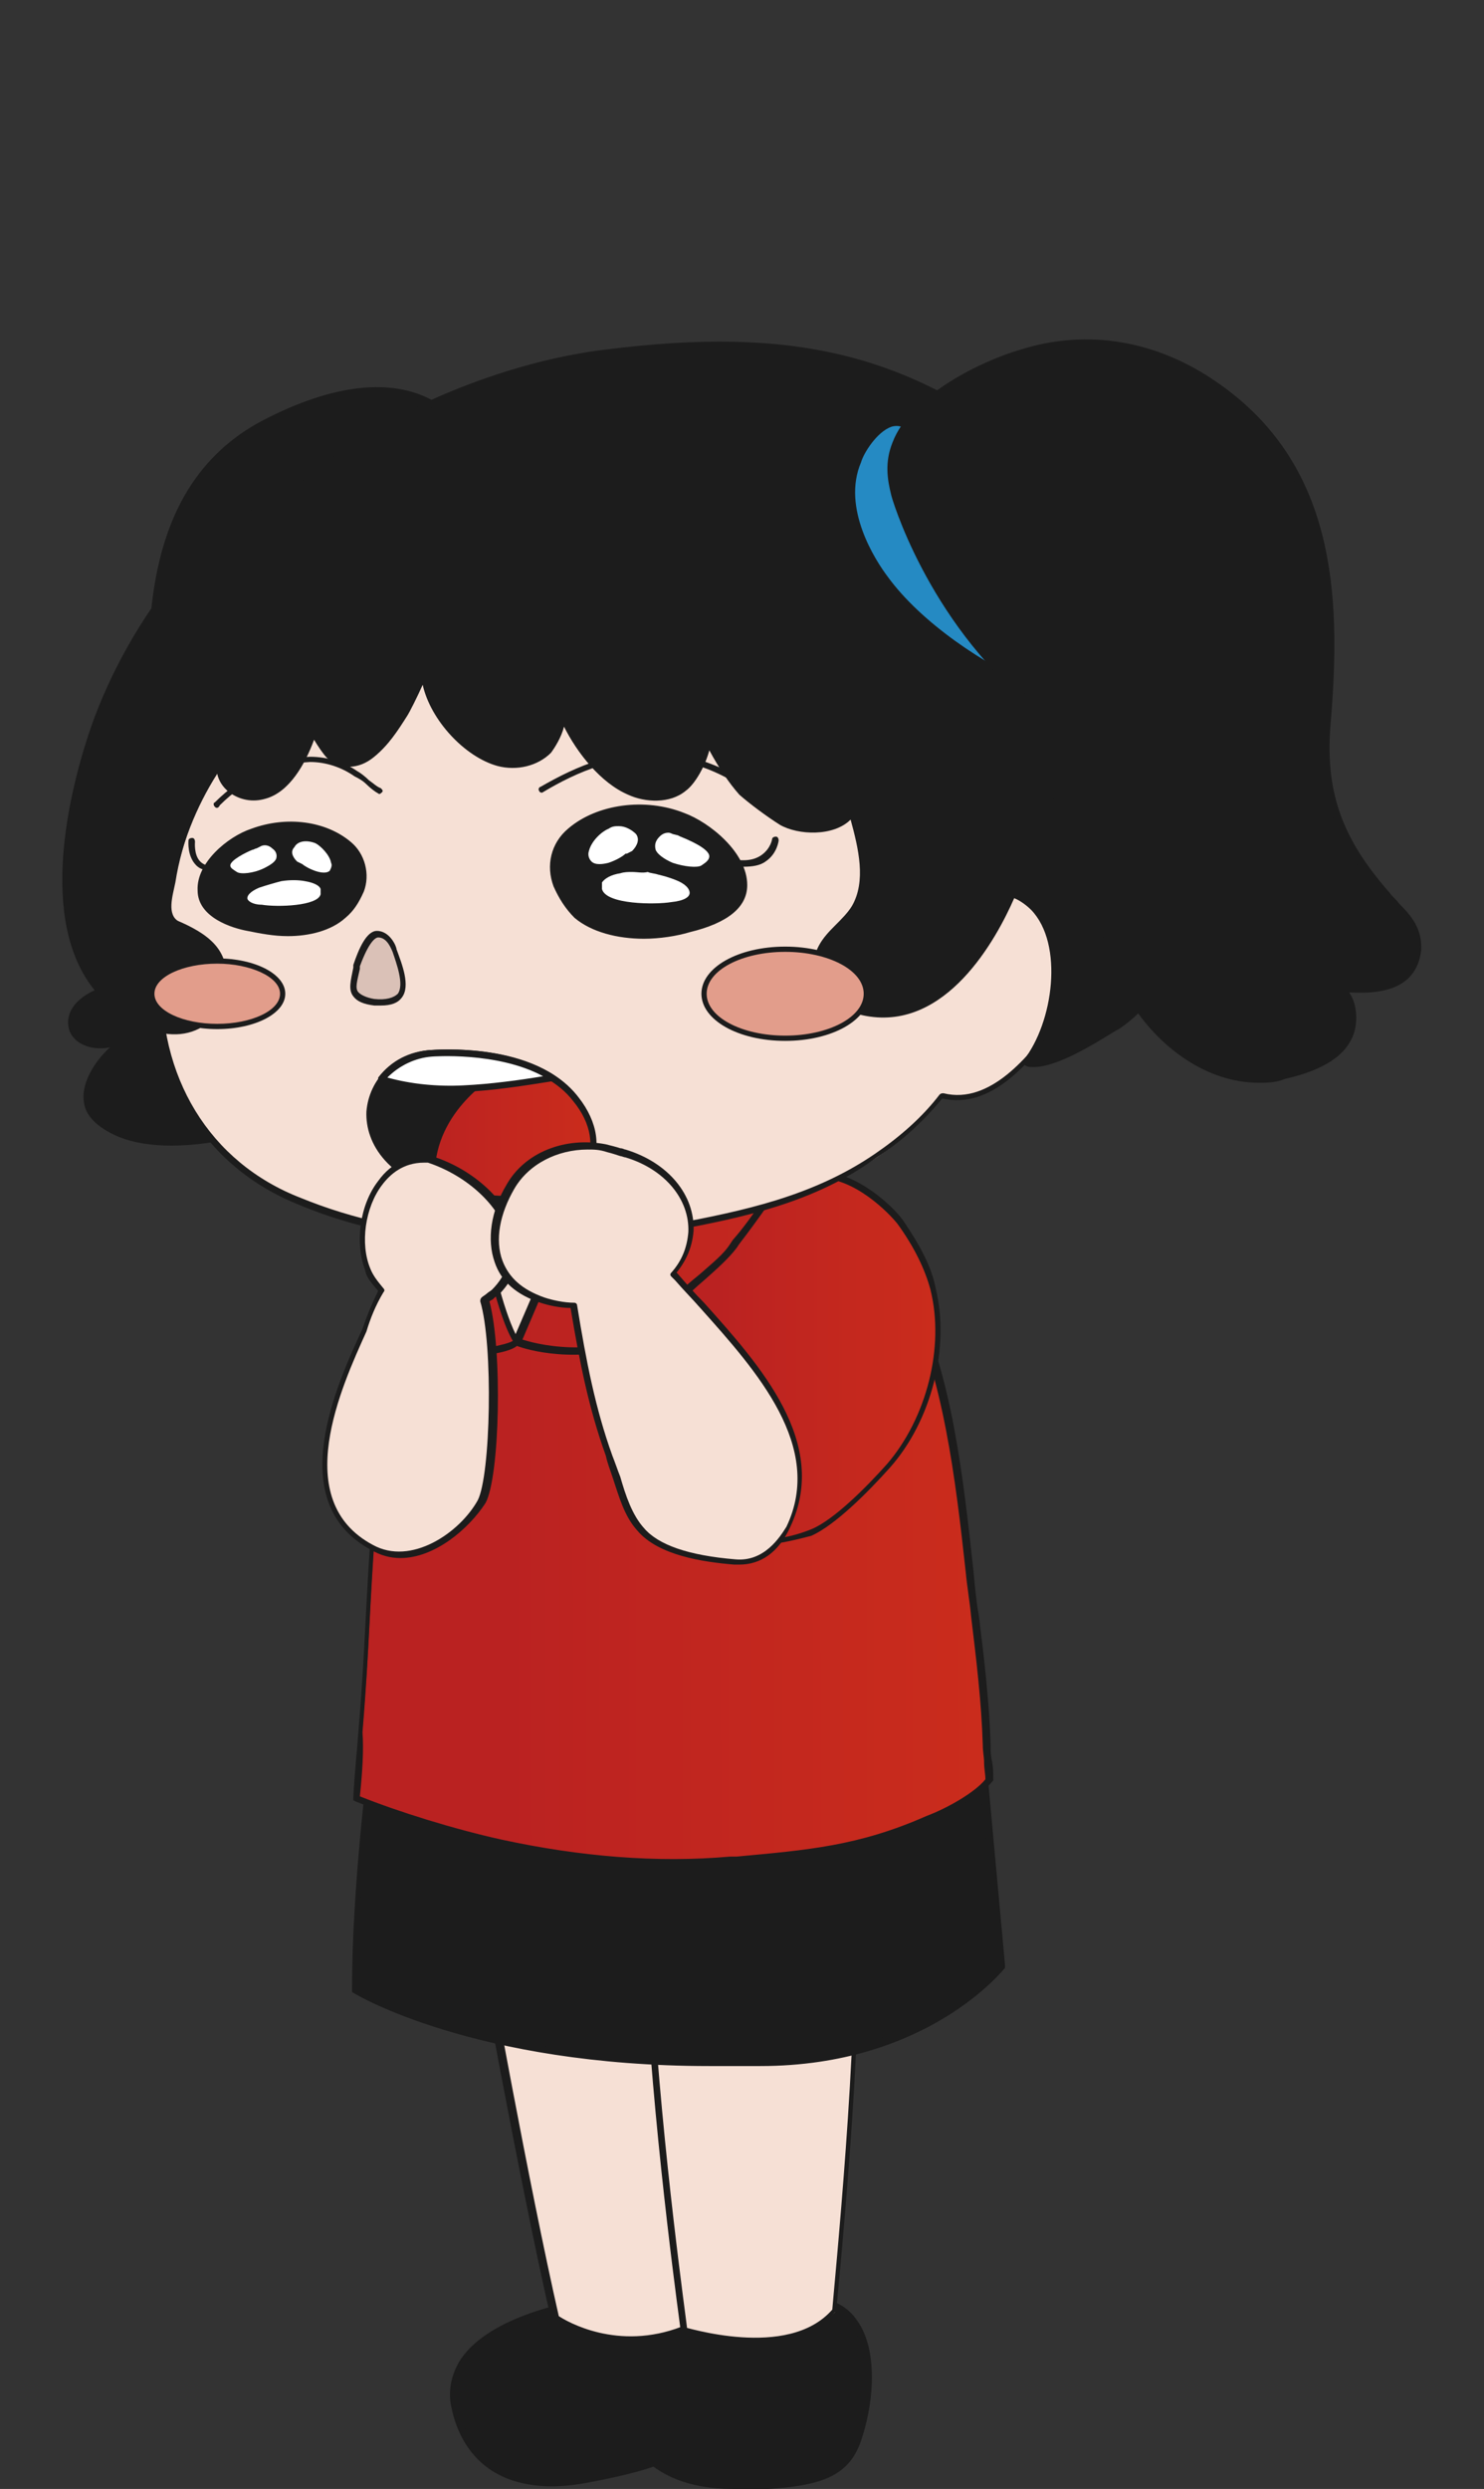 <?xml version="1.0" encoding="utf-8"?>
<!-- Generator: Adobe Illustrator 25.3.1, SVG Export Plug-In . SVG Version: 6.00 Build 0)  -->
<svg version="1.1" id="圖層_1" xmlns="http://www.w3.org/2000/svg" xmlns:xlink="http://www.w3.org/1999/xlink" x="0px" y="0px"
	 viewBox="0 0 113.4 190.1" style="enable-background:new 0 0 113.4 190.1;" xml:space="preserve">
<rect x="0" y="0" width="113.4" height="190.1" fill="#333333" stroke="none"/>
<style type="text/css">
	.st0{fill:#1C1C1C;}
	.st1{fill:#F6E0D5;}
	.st2{fill:url(#SVGID_1_);}
	.st3{fill:#FFFFFF;}
	.st4{fill:#DAC1B7;}
	.st5{fill:#E29D8B;}
	.st6{fill:#1C1C1C;stroke:#242F36;stroke-width:0.49;stroke-linecap:round;stroke-linejoin:round;stroke-miterlimit:10;}
	.st7{fill:url(#SVGID_2_);}
	.st8{fill:url(#SVGID_3_);}
	.st9{fill:url(#SVGID_4_);}
	.st10{fill:#258AC3;}
</style>
<g>
	<g>
		<g>
			<path class="st0" d="M44.3,176c0,0-10.8,1.7-9.5,7.9c0.6,3,2.9,6.8,10.2,5.5c5.5-1,8.2-1.9,9.1-5.2c1.3-4.4,0.6-10.3-4.2-9.5
				C47.8,175.1,44.3,176,44.3,176z"/>
			<path class="st0" d="M42.2,189.9c-5.5,0-7.2-3.6-7.7-6c-0.3-1.3,0-2.6,0.7-3.7c2.3-3.4,8.6-4.4,9-4.5c0.2-0.1,3.6-0.9,5.6-1.3
				c1.5-0.3,2.8,0.1,3.7,1.1c1.7,2,1.7,5.8,0.8,8.7c-0.9,3.3-3.5,4.3-9.3,5.4C44,189.8,43,189.9,42.2,189.9z M50.7,174.8
				c-0.3,0-0.5,0-0.8,0.1c-2.1,0.4-5.5,1.3-5.6,1.3c0,0,0,0,0,0c-0.1,0-6.4,1-8.6,4.3c-0.7,1-0.9,2.1-0.7,3.3
				c0.5,2.6,2.5,6.6,9.9,5.3c5.6-1,8.1-1.9,8.9-5c0.8-2.7,0.9-6.4-0.7-8.2C52.5,175.2,51.7,174.8,50.7,174.8z M44.3,176L44.3,176
				L44.3,176z"/>
		</g>
		<g>
			<path class="st0" d="M56.5,176.2c0,0-10.5,0.1-9.5,6.6c0.5,3.1,2.6,7.4,9.7,7.1c5.4-0.2,8-0.6,9-3.9c1.4-4.3,0.9-10.4-3.8-10.3
				C60,175.9,56.5,176.2,56.5,176.2z"/>
			<path class="st0" d="M56,190.1c-7,0-8.8-4.5-9.2-7.3c-0.2-1.5,0.1-2.8,1-3.8c2.5-2.9,8.4-3,8.7-3c0.2,0,3.6-0.3,5.4-0.5
				c1.5,0,2.7,0.5,3.5,1.6c1.7,2.2,1.4,6.2,0.5,9c-1,3.4-3.6,3.9-9.2,4.1C56.4,190.1,56.2,190.1,56,190.1z M62,175.9
				c0,0-0.1,0-0.1,0c-1.9,0.2-5.3,0.5-5.4,0.5c0,0,0,0,0,0c-0.1,0-6,0.1-8.4,2.9c-0.8,0.9-1.1,2.1-0.9,3.4c0.4,2.7,2.3,7.2,9.4,6.9
				c5.4-0.2,7.8-0.6,8.8-3.7c0.9-2.7,1.1-6.5-0.5-8.5C64.3,176.4,63.2,175.9,62,175.9z M56.5,176.2L56.5,176.2L56.5,176.2z"/>
		</g>
		<g>
			<path class="st1" d="M36.7,147.6c0,0,3.3,18.5,5.8,29.5c0,0,4.2,3,9.6,0.9c0,0,8.2,2.7,11.7-1.4c0,0,2.2-21.4,1.6-30.2
				L36.7,147.6z"/>
			<path class="st0" d="M57.6,179.1c-2.7,0-5.1-0.7-5.6-0.9c-5.4,2.1-9.7-0.9-9.8-1c0,0-0.1-0.1-0.1-0.1
				c-2.5-10.9-5.8-29.3-5.8-29.5c0-0.1,0-0.1,0-0.2c0-0.1,0.1-0.1,0.2-0.1l28.7-1.2c0.1,0,0.2,0.1,0.3,0.2c0.6,8.7-1.6,30-1.6,30.2
				c0,0,0,0.1-0.1,0.1C62.4,178.6,59.9,179.1,57.6,179.1z M52.1,177.7C52.1,177.7,52.1,177.7,52.1,177.7c0.2,0,8.1,2.6,11.5-1.3
				c0.1-1.4,2.1-21.3,1.6-29.8L37,147.8c0.4,2.3,3.4,19,5.7,29.1C43.3,177.3,47.2,179.6,52.1,177.7C52,177.7,52,177.7,52.1,177.7z"
				/>
		</g>
		<path class="st0" d="M52.2,178.1c-0.1,0-0.2-0.1-0.2-0.2c0-0.1-1.9-13.5-2.6-25.6c0-0.1,0.1-0.3,0.2-0.3c0.1,0,0.3,0.1,0.3,0.2
			c0.7,12.1,2.6,25.4,2.6,25.6C52.4,178,52.3,178.1,52.2,178.1C52.2,178.1,52.2,178.1,52.2,178.1z"/>
	</g>
	<g>
		<path class="st0" d="M28.3,134.9c0,0-1.2,9.1-1.2,17.1c0,0,10.3,6.3,30.6,5.5c13,0.1,18.8-7.4,18.8-7.4l-2.1-22.9L28.3,134.9z"/>
		<path class="st0" d="M54.2,157.8c-17.9,0-27.1-5.5-27.2-5.6c-0.1,0-0.1-0.1-0.1-0.2c0-7.9,1.2-17,1.2-17.1c0-0.1,0.1-0.2,0.2-0.2
			l46.1-7.7c0.1,0,0.1,0,0.2,0c0.1,0,0.1,0.1,0.1,0.2l2.1,22.9c0,0.1,0,0.1,0,0.2c-0.1,0.1-5.9,7.5-18.7,7.5c-0.1,0-0.2,0-0.3,0
			C56.5,157.8,55.3,157.8,54.2,157.8z M27.3,151.8c1.2,0.7,11.5,6.1,30.3,5.4c0.1,0,0.2,0,0.3,0c11.9,0,17.7-6.5,18.3-7.2l-2.1-22.5
			l-45.7,7.6C28.3,136.4,27.3,144.6,27.3,151.8z"/>
	</g>
	<g>
		
			<linearGradient id="SVGID_1_" gradientUnits="userSpaceOnUse" x1="75.466" y1="115.709" x2="125.144" y2="115.709" gradientTransform="matrix(0.976 1.300000e-03 -1.300000e-03 -0.93 -46.198 220.327)">
			<stop  offset="0.232" style="stop-color:#BA2221"/>
			<stop  offset="0.403" style="stop-color:#BE2420"/>
			<stop  offset="0.984" style="stop-color:#CA2C1C"/>
		</linearGradient>
		<path class="st2" d="M71,138.9c-5.4,2.4-9.5,2.7-15.1,3.2c-5.8,0.5-11.8,0-17.6-1.3c-3.5-0.8-7.8-2.1-11-3.4
			c0.5-6.8,0.8-10.2,0.9-12.8c0.7-14,1.1-14.6,2.6-24c0.6-3.7,0.9-7.1,2.6-10.4c0.8-1.5,1.7-3.3,3.2-4.2c3.9-2.3,10.6-2.7,15-2.5
			c4.6,0.1,6.6-0.1,9.8,3.3c3.4,3.6,6,7.5,8.1,12c3.5,7.6,4.1,16.4,5.1,24.7c0.4,3.3,0.8,6.6,0.9,9.9c0,0.8,0.2,1.7,0.2,2.6
			C74.8,137.1,72.5,138.3,71,138.9z"/>
		<path class="st0" d="M51.3,142.5c-4.3,0-8.7-0.5-13.1-1.5c-3.7-0.9-8-2.2-11-3.4l-0.2-0.1l0-0.2c0.1-2,0.3-3.7,0.4-5.2
			c0.3-3.6,0.4-5.8,0.5-7.6c0.6-11.8,1-14.1,2-20.2c0.2-1.1,0.4-2.4,0.6-3.9c0.1-0.6,0.2-1.1,0.3-1.7c0.5-3.1,0.9-6,2.4-8.8l0.1-0.2
			c0.8-1.5,1.7-3.2,3.2-4.1c4.7-2.8,12.8-2.6,15.1-2.5l0.9,0c4,0.1,6,0.1,9.1,3.4c3.3,3.5,6,7.5,8.1,12.1c3.1,6.6,3.9,14.2,4.7,21.5
			c0.1,1.1,0.2,2.2,0.4,3.3c0.4,3.2,0.8,6.6,0.9,9.9c0,0.4,0,0.8,0.1,1.2c0.1,0.5,0.1,0.9,0.1,1.4v0.1l-0.1,0.1
			c-0.9,1.1-3.1,2.3-4.8,3c-5.3,2.3-9.4,2.7-14.6,3.2l-0.5,0C54.4,142.4,52.9,142.5,51.3,142.5z M27.5,137.2c3,1.2,7.2,2.5,10.8,3.3
			c6,1.3,11.9,1.8,17.5,1.3l0.5,0c5.4-0.5,9.3-0.8,14.5-3.1l0,0c1.6-0.6,3.7-1.8,4.5-2.8c0-0.4-0.1-0.8-0.1-1.3
			c0-0.4-0.1-0.8-0.1-1.3c-0.1-3.3-0.5-6.6-0.9-9.9c-0.1-1.1-0.3-2.2-0.4-3.3c-0.8-7.3-1.7-14.8-4.7-21.3c-2.1-4.5-4.8-8.4-8.1-11.9
			c-2.9-3.1-4.7-3.1-8.7-3.2l-0.9,0c-4.8-0.2-11.2,0.3-14.9,2.5c-1.4,0.8-2.2,2.4-3,3.9l-0.1,0.2c-1.4,2.8-1.9,5.6-2.3,8.7
			c-0.1,0.6-0.2,1.1-0.3,1.7c-0.2,1.5-0.4,2.7-0.6,3.9c-1,6.1-1.4,8.3-2,20.1c-0.1,1.8-0.2,4-0.5,7.6
			C27.8,133.6,27.7,135.3,27.5,137.2z"/>
	</g>
	<path class="st0" d="M35.2,103.7c-0.1,0-0.2-0.1-0.2-0.2c0-0.1,0.1-0.3,0.2-0.3c2.1-0.2,4-0.6,4.1-0.9c0.1-0.1,0.2-0.2,0.3-0.1
		c0,0,4,1.6,9,0c0.1,0,0.3,0,0.3,0.2c0,0.1,0,0.3-0.2,0.3c-4.7,1.5-8.4,0.4-9.2,0.1C38.8,103.4,36.3,103.6,35.2,103.7
		C35.2,103.7,35.2,103.7,35.2,103.7z"/>
	<g>
		<path class="st1" d="M37.1,94.7c0,0,1.1,5.8,2.4,7.8l4.4-10.3L37.1,94.7z"/>
		<path class="st0" d="M39.5,102.7c-0.1,0-0.2,0-0.2-0.1c-1.3-2-2.4-7.6-2.4-7.9c0-0.1,0-0.2,0.2-0.3l6.8-2.5c0.1,0,0.2,0,0.3,0.1
			c0.1,0.1,0.1,0.2,0,0.3l-4.4,10.3C39.7,102.7,39.6,102.7,39.5,102.7C39.5,102.7,39.5,102.7,39.5,102.7z M37.3,94.8
			c0.2,1,1.1,5.1,2.1,7.1l4-9.3L37.3,94.8z"/>
	</g>
	<g>
		
			<linearGradient id="SVGID_2_" gradientUnits="userSpaceOnUse" x1="49.618" y1="114.83" x2="71.618" y2="114.83" gradientTransform="matrix(1 0 0 -1 0 218.469)">
			<stop  offset="0.232" style="stop-color:#BA2221"/>
			<stop  offset="0.403" style="stop-color:#BE2420"/>
			<stop  offset="0.984" style="stop-color:#CA2C1C"/>
		</linearGradient>
		<path class="st7" d="M62.7,89.6c2.7,0,5.4,2.6,6.1,3.6c1.2,1.7,2.1,3.4,2.5,5.1c1,4.1-0.1,9.7-3.4,13.5c-1.3,1.5-4,4.3-5.9,5.1
			c-4.4,1.8-7.7,0.2-9-0.4c-5-2.7-3.2-9.3-2.6-14.8c0.3-2.7,4.1-4.5,5.7-6.7c0.8-1,1.7-2.1,2.4-3.2c0.2-0.4,0.8-0.8,0.4-0.8"/>
		<path class="st0" d="M57.9,118c-2.3,0-4-0.8-5-1.2l-0.1,0c-4.4-2.4-3.7-7.6-3-12.6c0.1-0.8,0.2-1.6,0.3-2.4
			c0.2-1.8,1.8-3.2,3.4-4.5c0.9-0.8,1.8-1.5,2.3-2.3l0.2-0.3c0.8-0.9,1.5-1.9,2.2-2.9c0.1-0.2,0.2-0.3,0.3-0.5
			c0.1-0.1,0.1-0.2,0.2-0.2c0,0,0,0.1,0,0.1c0,0.1,0.1,0.1,0.1,0.1l0-0.5c0.2,0,0.3,0.1,0.4,0.2c0.1,0.2-0.1,0.4-0.2,0.6
			c-0.1,0.1-0.2,0.3-0.3,0.4c-0.7,1-1.5,2.1-2.2,3l-0.2,0.3c-0.6,0.8-1.5,1.6-2.4,2.4c-1.5,1.3-3,2.6-3.2,4.2
			c-0.1,0.8-0.2,1.6-0.3,2.4c-0.7,4.9-1.4,9.9,2.8,12.1l0.1,0c1.3,0.6,4.5,2.1,8.7,0.4c1.7-0.7,4.2-3.2,5.8-5
			c3-3.5,4.4-8.9,3.3-13.3c-0.4-1.5-1.2-3.2-2.5-5c-0.7-0.9-3.3-3.5-5.9-3.5v-0.5c2.8,0,5.6,2.7,6.3,3.7c1.3,1.9,2.2,3.6,2.5,5.2
			c1.1,4.5-0.3,10.1-3.5,13.7c-1.7,1.9-4.2,4.4-6,5.2C60.5,117.7,59.1,118,57.9,118z"/>
	</g>
	<g>
		<g>
			<path class="st0" d="M11.2,67.5c0,0,0,6.6-3.8,8.3c-3.8,1.7-1.7,5,1.9,3.7c0,0-5.9,4.7-0.2,7.1c5.8,2.4,17.8-1.9,18.8-6.2
				c1-4.3-0.1-10.1-0.1-10.1l-17.4-9.6L11.2,67.5z"/>
			<path class="st0" d="M13.1,87.5c-1.5,0-2.9-0.2-4.1-0.7c-1.6-0.7-2.5-1.6-2.6-2.7c-0.2-1.6,1.1-3.3,2-4.1
				c-1.6,0.3-2.8-0.4-3.1-1.3c-0.3-0.9,0-2.2,2-3.1c3.5-1.6,3.7-7.7,3.7-8.1l-0.8-6.8c0-0.1,0-0.2,0.1-0.2c0.1-0.1,0.2-0.1,0.3,0
				l17.4,9.6c0.1,0,0.1,0.1,0.1,0.2c0,0.2,1.1,5.9,0.1,10.2c-0.4,1.5-2,3.1-4.7,4.5C20.6,86.4,16.6,87.5,13.1,87.5z M9.3,79.2
				c0.1,0,0.2,0,0.2,0.1c0.1,0.1,0,0.2-0.1,0.3c0,0-2.9,2.3-2.6,4.4C7,85,7.8,85.8,9.2,86.3c3.8,1.5,10,0.2,14.1-1.9
				c2.5-1.3,4.1-2.8,4.4-4.2c0.9-3.9,0.1-9.1-0.1-9.9l-16.9-9.3l0.7,6.3c0,0,0,0,0,0c0,0.3,0,6.8-3.9,8.5c-1.4,0.6-2.1,1.6-1.8,2.5
				C6,79.3,7.4,79.9,9.3,79.2C9.2,79.2,9.2,79.2,9.3,79.2z"/>
		</g>
		<g>
			<path class="st0" d="M34.6,32.3c0,0-3.6-5.7-14.5,0s-7.8,19.9-9,23.6s20.6-14.4,20.6-14.4L34.6,32.3z"/>
			<path class="st0" d="M11.2,56.6c-0.1,0-0.2,0-0.2-0.1c-0.1-0.1-0.3-0.3-0.1-0.7c0.3-0.9,0.3-2.3,0.4-4.2
				c0.1-5.7,0.4-15.1,8.8-19.5c11-5.7,14.8,0,14.8,0.1c0,0.1,0,0.1,0,0.2l-2.9,9.2c0,0,0,0.1-0.1,0.1C27.5,45.3,13.6,56.6,11.2,56.6
				z M28.6,30c-2.1,0-4.9,0.6-8.5,2.5c-8.1,4.2-8.3,13.2-8.5,19.1c0,1.9-0.1,3.4-0.4,4.4c0,0.1,0,0.2,0,0.2
				c1,0.4,11.1-7.3,20.2-14.8l2.8-9C34,31.9,32.3,30,28.6,30z"/>
		</g>
		<g>
			<g>
				<path class="st1" d="M12.1,74.1c-0.3,7.8,3.3,14.7,10.8,17.7c8.8,3.6,19.2,3.7,28.5,2c5.6-1.1,10.9-2.2,15.6-5.4
					c1.8-1.2,3.5-2.7,5-4.6c3.6,0.9,6.5-2.6,8.5-5.2c7.2-9.5,1.2-21.4-7-28c-3.5-2.8-7.4-4.7-11.6-6.3c-4.9-1.9-10.1-4.4-15.4-5
					c-9.8-1-20.9-1-28.2,6.6c-4.5,4.6-6.9,10.4-8.1,16.6C9.5,66.2,9.5,70.7,12.1,74.1z"/>
				<path class="st0" d="M40,95.1c-6.3,0-12.2-1-17.2-3.1c-7.2-2.9-11.2-9.5-11-17.8c-2.7-3.6-2.5-8.4-1.9-11.7
					c1.4-7,4-12.5,8.2-16.7C25.5,38,36.6,38,46.5,39c4.3,0.5,8.5,2.2,12.5,3.8c1,0.4,2,0.8,2.9,1.2c4.9,1.9,8.5,3.8,11.7,6.3
					c8.8,7.1,14,19.1,7,28.3c-1.7,2.2-4.7,6.2-8.6,5.3c-1.4,1.7-3.1,3.3-5,4.5C62.2,91.9,56.7,93,51.4,94
					C47.5,94.7,43.7,95.1,40,95.1z M38.4,39.1c-7.4,0-14.7,1.5-20,7c-4.1,4.2-6.7,9.5-8,16.5c-0.6,3.3-0.8,7.9,1.9,11.4
					c0,0,0.1,0.1,0.1,0.2C12,82.2,16,88.8,23,91.5c7.8,3.2,17.9,3.9,28.4,2c5.3-1,10.7-2.1,15.5-5.4c1.9-1.3,3.6-2.8,4.9-4.5
					c0.1-0.1,0.2-0.1,0.3-0.1c3.6,0.9,6.6-3,8.2-5.1c6.8-9,1.7-20.7-7-27.7c-3.1-2.5-6.6-4.4-11.5-6.3c-1-0.4-2-0.8-2.9-1.2
					c-4-1.6-8.2-3.3-12.4-3.8C43.8,39.3,41.1,39.1,38.4,39.1z"/>
			</g>
			<g>
				<path class="st0" d="M42.6,67.6c-0.6-1.5-0.2-3.1,1-4.1c2.3-2,5.9-2.3,8.7-1.2c1.9,0.7,4.6,2.9,4.6,5.3c0,2.1-2.6,3-4.2,3.4
					c-2.5,0.7-6.5,0.8-8.6-1.1C43.4,69.2,42.9,68.4,42.6,67.6z"/>
				<path class="st0" d="M49.2,71.7c-2,0-4-0.5-5.3-1.6c-0.7-0.7-1.2-1.5-1.6-2.4c-0.6-1.6-0.2-3.3,1.1-4.4c2.2-1.9,5.9-2.4,8.9-1.2
					c1.9,0.7,4.8,3,4.8,5.5c0,1.7-1.5,2.9-4.4,3.6C51.7,71.5,50.4,71.7,49.2,71.7z M48.9,61.9c-1.9,0-3.8,0.6-5.2,1.8
					c-1.1,0.9-1.5,2.4-0.9,3.8c0,0,0,0,0,0c0.3,0.8,0.8,1.6,1.4,2.2c2.1,1.9,6.1,1.7,8.4,1c2.7-0.7,4-1.7,4-3.2
					c0-2.2-2.6-4.4-4.4-5.1C51.1,62.1,50,61.9,48.9,61.9z"/>
			</g>
			<g>
				<path class="st3" d="M47.9,65.4c-0.5,0.5-2.2,1.3-2.9,0.6c-0.9-1,0.6-2.6,1.4-2.9c1.8-0.7,3.3,0.8,1.9,2.1L47.9,65.4z"/>
				<path class="st0" d="M45.7,66.5c-0.4,0-0.7-0.1-1-0.3c-0.3-0.4-0.4-0.8-0.3-1.3c0.2-0.9,1.2-1.8,1.8-2c1.2-0.5,2.2-0.1,2.6,0.6
					c0.3,0.5,0.3,1.2-0.4,1.9c0,0,0,0-0.1,0L48,65.6c-0.3,0.3-0.9,0.6-1.4,0.8C46.3,66.4,46,66.5,45.7,66.5z M47.3,63.1
					c-0.3,0-0.5,0-0.8,0.2C46,63.5,45.2,64.2,45,65c-0.1,0.3,0,0.6,0.2,0.8c0.3,0.3,0.9,0.2,1.3,0.1c0.6-0.2,1.1-0.5,1.3-0.7
					c0,0,0,0,0.1,0l0.4-0.2c0.4-0.4,0.6-0.9,0.3-1.3C48.3,63.4,47.8,63.1,47.3,63.1z"/>
			</g>
			<g>
				<path class="st3" d="M51.8,67.1c1.8,0.7,1.7,1.9-0.4,2.1c-0.9,0.1-5.2,0.3-5.6-1.2c-0.2-0.8,0.7-1.3,1.6-1.5
					c0.8-0.2,1.5-0.1,2.3,0C50.3,66.7,51,66.8,51.8,67.1z"/>
				<path class="st0" d="M49.8,69.5c-1.6,0-3.9-0.2-4.2-1.5c-0.1-0.3,0-0.6,0.1-0.9c0.4-0.6,1.3-0.9,1.7-0.9c0.8-0.2,1.5-0.1,2.3,0
					l0.1,0c0.3,0.1,0.6,0.2,0.8,0.2c0.4,0.1,0.8,0.2,1.3,0.4c0,0,0,0,0,0c1,0.4,1.5,0.9,1.4,1.5c-0.1,0.6-0.8,1-1.9,1.1
					C51.4,69.4,50.7,69.5,49.8,69.5z M48.3,66.6c-0.3,0-0.6,0-0.9,0.1c-0.7,0.1-1.2,0.4-1.4,0.7C46,67.6,46,67.7,46,67.9
					c0.3,1.2,4.1,1.2,5.3,1c1-0.1,1.4-0.4,1.4-0.7c0-0.3-0.3-0.7-1.1-1c-0.5-0.2-0.9-0.3-1.3-0.4c-0.3-0.1-0.6-0.1-0.8-0.2l0,0
					C49.1,66.7,48.7,66.6,48.3,66.6z"/>
			</g>
			<g>
				<path class="st3" d="M52,63.6c0.7,0.3,4,1.5,1.8,2.7C53,66.8,50.2,66,49.9,65c-0.3-0.9,0.7-1.9,1.7-1.5L52,63.6z"/>
				<path class="st0" d="M53,66.7c-0.6,0-1.3-0.2-1.8-0.4c-0.5-0.2-1.4-0.6-1.6-1.3c-0.2-0.5,0-1.1,0.4-1.5c0.4-0.4,1.1-0.5,1.6-0.3
					l0.4,0.1c0,0,0,0,0,0l0.2,0.1c1.2,0.5,2.5,1.1,2.5,1.9c0,0.4-0.3,0.8-0.9,1.1C53.7,66.6,53.4,66.7,53,66.7z M51.1,63.6
					c-0.3,0-0.5,0.1-0.7,0.3c-0.3,0.3-0.4,0.6-0.3,1c0.1,0.3,0.6,0.7,1.3,1c0.9,0.3,1.9,0.4,2.2,0.2c0.3-0.2,0.6-0.4,0.6-0.7
					c0-0.6-1.7-1.3-2.2-1.5l-0.2-0.1l-0.4-0.1C51.4,63.7,51.2,63.6,51.1,63.6z"/>
			</g>
			<path class="st0" d="M56.8,66.2c-0.5,0-1-0.1-1.6-0.2c-0.1,0-0.2-0.2-0.2-0.3s0.2-0.2,0.3-0.2c1.3,0.3,2.2,0.3,2.9-0.2
				c0.7-0.5,0.8-1.2,0.8-1.2c0-0.1,0.1-0.2,0.3-0.2c0.1,0,0.2,0.1,0.2,0.3c0,0-0.1,1-1,1.6C58.1,66.1,57.5,66.2,56.8,66.2z"/>
			<g>
				<path class="st0" d="M27.6,68c0.5-1.2,0.1-2.7-0.9-3.5c-2-1.7-5-1.9-7.4-1c-1.6,0.6-4,2.5-3.9,4.5c0,1.8,2.2,2.6,3.6,2.9
					c2.2,0.6,5.5,0.7,7.3-1C26.9,69.4,27.3,68.7,27.6,68z"/>
				<path class="st0" d="M22,71.5c-1.1,0-2.1-0.2-3.1-0.4c-1.1-0.2-3.8-1-3.8-3.1c-0.1-2.1,2.3-4.1,4.1-4.7c2.7-1,5.7-0.6,7.6,1
					c1.1,0.9,1.5,2.5,1,3.8c0,0,0,0,0,0c-0.4,0.9-0.8,1.5-1.4,2C25.3,71.1,23.6,71.5,22,71.5z M22.2,63.2c-0.9,0-1.9,0.2-2.8,0.5
					c-1.6,0.6-3.8,2.5-3.7,4.3c0,1.8,2.4,2.5,3.4,2.7c2.4,0.6,5.5,0.6,7.1-0.9c0.5-0.4,0.9-1,1.2-1.8c0.5-1.1,0.1-2.5-0.8-3.2
					C25.4,63.7,23.8,63.2,22.2,63.2z M27.6,68L27.6,68L27.6,68z"/>
			</g>
			<g>
				<path class="st3" d="M23,66.2c0.5,0.4,1.9,1.1,2.4,0.5c0.7-0.8-0.5-2.2-1.2-2.5c-1.6-0.6-2.8,0.6-1.6,1.8L23,66.2z"/>
				<path class="st0" d="M24.8,67.2c-0.7,0-1.6-0.5-1.9-0.8l-0.4-0.2c0,0,0,0-0.1,0c-0.6-0.6-0.7-1.2-0.4-1.8
					c0.4-0.6,1.3-0.8,2.2-0.5c0.6,0.3,1.4,1.1,1.5,1.8c0.1,0.4,0,0.8-0.2,1.1C25.4,67.1,25.1,67.2,24.8,67.2z M22.7,65.8l0.4,0.2
					c0,0,0,0,0,0c0.5,0.4,1.7,0.9,2.1,0.5c0.1-0.2,0.2-0.4,0.1-0.6c-0.1-0.6-0.8-1.3-1.2-1.5c-0.8-0.3-1.4-0.1-1.6,0.3
					C22.2,65,22.3,65.4,22.7,65.8z"/>
			</g>
			<g>
				<path class="st3" d="M19.7,67.6c-1.5,0.6-1.4,1.7,0.3,1.8c0.8,0.1,4.5,0.2,4.8-1c0.2-0.7-0.6-1.1-1.4-1.3
					c-0.6-0.1-1.3-0.1-1.9,0C21,67.2,20.3,67.4,19.7,67.6z"/>
				<path class="st0" d="M21.3,69.7c-0.7,0-1.3-0.1-1.3-0.1c-0.9-0.1-1.5-0.4-1.6-0.9c-0.1-0.5,0.4-1,1.2-1.4c0,0,0,0,0,0
					c0.7-0.2,1.4-0.4,1.8-0.5c0.6-0.1,1.4-0.1,2,0c0.8,0.2,1.3,0.5,1.5,0.9c0.1,0.2,0.2,0.5,0.1,0.7C24.7,69.5,22.7,69.7,21.3,69.7z
					 M19.8,67.8c-0.7,0.3-0.9,0.6-0.9,0.8c0,0.2,0.4,0.5,1.1,0.5c1.2,0.2,4.3,0.1,4.5-0.8c0-0.1,0-0.3,0-0.4
					c-0.1-0.3-0.6-0.5-1.2-0.6c-0.5-0.1-1.2-0.1-1.8,0C21.1,67.4,20.4,67.6,19.8,67.8z"/>
			</g>
			<g>
				<path class="st3" d="M19.5,64.6c-0.6,0.3-3.4,1.3-1.5,2.3c0.7,0.4,3.1-0.3,3.3-1.1c0.2-0.8-0.6-1.6-1.4-1.3L19.5,64.6z"/>
				<path class="st0" d="M18.6,67.2c-0.3,0-0.5,0-0.7-0.1c-0.5-0.3-0.8-0.6-0.8-1c0-0.7,1-1.2,2-1.6c0.1-0.1,0.2-0.1,0.3-0.1
					c0,0,0,0,0,0l0.4-0.1c0.4-0.2,0.9-0.1,1.3,0.3c0.4,0.3,0.5,0.9,0.4,1.3c-0.1,0.5-0.7,0.8-1.2,1C19.8,67.1,19.1,67.2,18.6,67.2z
					 M19.6,64.8c-0.1,0-0.2,0.1-0.3,0.1c-0.5,0.2-1.7,0.8-1.7,1.2c0,0.2,0.2,0.3,0.5,0.5c0.3,0.2,1.3,0.1,2.1-0.3
					c0.6-0.3,0.8-0.5,0.9-0.7c0.1-0.3,0-0.6-0.3-0.8c-0.2-0.2-0.5-0.3-0.8-0.2L19.6,64.8z"/>
			</g>
			<path class="st0" d="M16.2,66.5c-0.5,0-0.9-0.1-1.2-0.4c-0.7-0.7-0.6-1.8-0.6-1.9c0-0.1,0.1-0.2,0.3-0.2c0.1,0,0.2,0.1,0.2,0.3
				c0,0-0.1,1,0.4,1.5c0.3,0.3,0.7,0.4,1.3,0.3c0.1,0,0.3,0.1,0.3,0.2s-0.1,0.3-0.2,0.3C16.5,66.4,16.3,66.5,16.2,66.5z"/>
			<g>
				<path class="st4" d="M28.9,71.4c-0.8,0-1.4,1.8-1.6,2.4c-0.4,1.7-0.7,2.6,1.3,2.8c3.2,0.3,2.3-2.2,1.6-4
					C30.1,72.3,29.7,71.4,28.9,71.4z"/>
				<path class="st0" d="M29.1,76.8c-0.2,0-0.3,0-0.5,0c-0.8-0.1-1.3-0.3-1.6-0.7c-0.4-0.5-0.2-1.2,0-2.2l0-0.2
					c0.4-1.2,1-2.6,1.8-2.6c1,0,1.5,1.2,1.5,1.4c0.4,1.1,1.1,2.8,0.4,3.7C30.4,76.6,29.9,76.8,29.1,76.8z M28.9,71.6
					c-0.2,0-0.7,0.3-1.4,2.2l0,0.2c-0.2,0.9-0.4,1.5-0.1,1.8c0.2,0.2,0.6,0.4,1.2,0.5c0.9,0.1,1.5-0.1,1.8-0.4
					c0.5-0.7-0.1-2.3-0.4-3.2C29.9,72.5,29.6,71.6,28.9,71.6z"/>
			</g>
			<path class="st0" d="M60,63.1c-0.1,0-0.1,0-0.2-0.1c-2.1-2.7-5.2-4.5-8.5-5c-3.8-0.6-7.3,1-9.8,2.5c-0.1,0.1-0.3,0-0.3-0.1
				c-0.1-0.1,0-0.3,0.1-0.3c2.6-1.5,6.2-3.2,10.2-2.5c3.4,0.5,6.7,2.4,8.9,5.2c0.1,0.1,0.1,0.3,0,0.3C60.1,63.1,60,63.1,60,63.1z"/>
			<path class="st0" d="M16.6,61.7c-0.1,0-0.1,0-0.2-0.1c-0.1-0.1-0.1-0.3,0-0.3c2.1-2.1,4.8-3.4,7.3-3.5c0,0,0,0,0,0
				c1.3,0,2.6,0.4,3.6,1.1c0.2,0.1,0.6,0.4,0.9,0.7c0.3,0.2,0.6,0.5,0.9,0.6c0.1,0.1,0.2,0.2,0.1,0.3s-0.2,0.2-0.3,0.1
				c-0.2-0.1-0.6-0.4-0.9-0.7c-0.3-0.3-0.7-0.5-0.9-0.6c-1-0.7-2.2-1.1-3.4-1.1c-2.3,0.1-4.9,1.3-6.9,3.3
				C16.7,61.7,16.6,61.7,16.6,61.7z"/>
			<g>
				<g>
					
						<linearGradient id="SVGID_3_" gradientUnits="userSpaceOnUse" x1="28.267" y1="132.437" x2="45.377" y2="132.437" gradientTransform="matrix(1 0 0 -1 0 218.469)">
						<stop  offset="0.232" style="stop-color:#BA2221"/>
						<stop  offset="0.403" style="stop-color:#BE2420"/>
						<stop  offset="0.984" style="stop-color:#CA2C1C"/>
					</linearGradient>
					<path class="st8" d="M33,80.5c-5.7,0.5-7.5,8.7,2,10.7s12.4-2.9,9.1-7.2C40.8,79.8,33,80.5,33,80.5z"/>
					<path class="st0" d="M39,91.9c-1.2,0-2.6-0.2-4.1-0.5c-5.3-1.1-7-4.1-6.9-6.5c0.2-2.5,2.2-4.5,4.9-4.7l0,0
						c0.3,0,8-0.7,11.3,3.6c1.5,1.9,1.8,4,0.8,5.6C44,91,41.9,91.9,39,91.9z M34.2,80.7c-0.7,0-1.2,0-1.2,0l0,0
						c-2.5,0.2-4.3,2-4.5,4.2c-0.1,2.2,1.5,4.9,6.5,6c4.7,1,8.3,0.3,9.6-1.8c0.9-1.4,0.6-3.3-0.8-5C41.5,81.1,36.5,80.7,34.2,80.7z"
						/>
				</g>
				<g>
					<path class="st0" d="M33,80.5c-5.3,0.4-7.2,7.5,0.1,10.2c-0.7-5.5,4.3-8.5,4.3-8.5l-0.6-1.5C34.7,80.4,33,80.5,33,80.5z"/>
					<path class="st0" d="M33.1,90.9C33,90.9,33,90.9,33.1,90.9c-4.2-1.5-5.3-4.3-5-6.4c0.3-2.3,2.3-4.1,4.9-4.3c0,0,0,0,0,0
						c0.1,0,1.7-0.1,3.8,0.2c0.1,0,0.2,0.1,0.2,0.2l0.6,1.5c0,0.1,0,0.2-0.1,0.3c0,0-4.9,3-4.2,8.3c0,0.1,0,0.2-0.1,0.2
						C33.2,90.9,33.1,90.9,33.1,90.9z M33,80.7c-2.3,0.2-4.1,1.8-4.4,3.9c-0.3,1.8,0.7,4.3,4.2,5.7c-0.4-4.8,3.4-7.6,4.3-8.2
						l-0.5-1.2C34.6,80.6,33,80.7,33,80.7z"/>
				</g>
				<g>
					<path class="st3" d="M35.5,83.2c2.4-0.1,4.9-0.5,6.8-0.8C38.6,80,33,80.5,33,80.5c-1.6,0.1-2.9,0.9-3.8,2
						C30.6,82.9,32.7,83.3,35.5,83.2z"/>
					<path class="st0" d="M34.6,83.4c-2,0-3.8-0.2-5.5-0.7c-0.1,0-0.1-0.1-0.2-0.2c0-0.1,0-0.2,0-0.2c1-1.3,2.4-2,4-2.1
						c0.2,0,5.7-0.5,9.4,1.9c0.1,0.1,0.1,0.2,0.1,0.3c0,0.1-0.1,0.2-0.2,0.2l-0.1,0c-1.9,0.3-4.4,0.7-6.7,0.8c0,0,0,0,0,0
						C35.2,83.4,34.9,83.4,34.6,83.4z M35.5,83.2L35.5,83.2L35.5,83.2z M29.6,82.3c1.8,0.5,3.8,0.7,5.8,0.6c2.1-0.1,4.3-0.4,6.1-0.7
						C38,80.3,33,80.7,33,80.7C31.7,80.8,30.5,81.4,29.6,82.3z"/>
				</g>
			</g>
			<g>
				<g>
					<path class="st0" d="M78.7,34.6c-9.2-7.2-17.9-9.5-32.3-7.7c-7.6,0.9-16.8,4.7-21.7,9c-8.2,2.7-14.6,11.8-17.4,19.6
						C5.4,61,3.5,69.9,7.4,75c1.6,2.1,5.5,4.8,8.3,3.1c1.1-0.7,1.6-2.3,1.6-3.6c0-2.2-1.7-3.3-3.6-4.1c-1-0.5-0.5-2-0.3-3
						c0.5-3.2,1.8-6.5,3.7-9.2c-0.1,1.9,1.7,2.9,3.4,2.4c2-0.6,3.2-3.3,3.8-5.1c0,0.6,0.6,1.7,1.1,2.1c1,0.9,2.3,0.7,3.3-0.1
						c1-0.8,1.7-1.9,2.4-3c0.3-0.5,1.3-2.5,1.5-3.3c0.1,2.9,3,6.3,5.7,7c1.3,0.4,2.8,0.1,3.8-0.9c0.5-0.6,1.3-2.2,1-2.9
						c0.8,2.3,2.9,5.1,5.2,6.1c1.3,0.5,3.1,0.6,4.2-0.3c0.8-0.7,1.9-2.7,1.8-3.8c0.8,1.7,1.7,3.1,2.6,4.1c0.8,0.8,2,1.7,3,2.3
						c1.4,0.8,4.4,0.9,5.4-0.7c0.6,2.2,1.4,5.1,0.2,7.2c-1,1.8-3.2,2.5-2.9,5c0.2,1.9,2.1,2.8,3.8,3.1c5.3,0.9,9.1-4.4,11.1-9.1
						c0.7,0.3,1.3,0.8,1.6,1.1c2.6,2.7,1.7,9-0.6,11.8c1.6,0.6,5.5-1.9,6.9-2.9c2.7-1.8,4.9-5.4,5.5-8.5
						C93.3,57.8,89.9,43.4,78.7,34.6z"/>
					<path class="st0" d="M79,81.5c-0.2,0-0.5,0-0.6-0.1c-0.1,0-0.1-0.1-0.2-0.2c0-0.1,0-0.2,0-0.2c2.3-2.9,3.1-8.9,0.6-11.5
						c-0.3-0.3-0.8-0.7-1.3-0.9c-1.4,3.2-5.2,10.1-11.3,9c-1.1-0.2-3.8-0.9-4-3.3c-0.2-1.7,0.7-2.7,1.6-3.6c0.5-0.5,1-1,1.3-1.5
						c1.1-1.9,0.5-4.4-0.1-6.6c-1.3,1.3-4,1.2-5.4,0.4c-1.1-0.7-2.3-1.6-3.1-2.3c-0.8-0.9-1.6-2.1-2.3-3.4c-0.3,1.2-1.1,2.6-1.8,3.1
						c-1.2,1-3.1,0.9-4.4,0.3c-2.1-0.9-3.9-3.2-4.9-5.2c-0.2,0.8-0.7,1.6-1,2c-1,1-2.6,1.4-4.1,1c-2.5-0.7-5.1-3.5-5.7-6.2
						c-0.4,0.9-1,2.1-1.2,2.4c-0.7,1.1-1.4,2.2-2.5,3.1c-1.2,1-2.6,1-3.6,0.1c-0.3-0.3-0.7-0.9-1-1.4c-0.7,1.9-1.9,4-3.7,4.5
						c-1,0.3-2,0.1-2.8-0.5c-0.5-0.4-0.8-0.9-0.9-1.4c-1.6,2.5-2.8,5.5-3.3,8.5c0,0.1-0.1,0.3-0.1,0.4c-0.3,1.1-0.4,2,0.3,2.3
						c1.7,0.7,3.7,1.9,3.7,4.3c0,1.4-0.5,3.1-1.7,3.8c-2.9,1.8-6.9-0.8-8.6-3.2C2.8,69.5,5.6,59.4,7,55.4c2.8-7.9,9.3-17,17.5-19.7
						c5-4.3,14.1-8.1,21.8-9c14.2-1.8,23,0.3,32.5,7.8l0,0c10.2,8,15,21.9,12.3,35.4c-0.6,3.3-2.9,6.9-5.6,8.7
						C85,78.8,81.2,81.5,79,81.5z M78.9,81c1.6,0.1,4.7-1.8,6.3-2.9c2.5-1.7,4.8-5.2,5.4-8.3c2.7-13.4-2.1-27.1-12.1-35l0,0
						c-9.4-7.3-18.1-9.4-32.1-7.6c-7.6,0.9-16.7,4.7-21.6,8.9c0,0-0.1,0-0.1,0c-8,2.6-14.5,11.7-17.2,19.5c-1.4,4-4.1,13.8,0.1,19.3
						c1.4,1.9,5.2,4.7,8,3c1-0.7,1.5-2.2,1.5-3.4c0-2.1-1.7-3.2-3.5-3.9c-1.1-0.5-0.8-1.9-0.5-2.9c0-0.1,0.1-0.3,0.1-0.4
						c0.5-3.3,1.8-6.6,3.7-9.3c0.1-0.1,0.2-0.1,0.3-0.1c0.1,0,0.2,0.1,0.2,0.2c0,0.7,0.2,1.4,0.8,1.8c0.6,0.5,1.5,0.6,2.3,0.4
						c1.8-0.5,3-3,3.6-4.9c0-0.1,0.2-0.2,0.3-0.2c0.1,0,0.2,0.1,0.2,0.2c0,0.5,0.5,1.5,1,1.9c1,0.9,2.2,0.5,3-0.1
						c1-0.8,1.7-1.9,2.3-2.9c0.3-0.5,1.3-2.5,1.5-3.2c0-0.1,0.1-0.2,0.3-0.2c0.1,0,0.2,0.1,0.2,0.2c0.1,2.7,2.8,6.1,5.5,6.8
						c1.3,0.4,2.7,0.1,3.6-0.8c0.5-0.6,1.1-2,1-2.6c0,0,0-0.1,0-0.1c0-0.1,0-0.3,0.1-0.3c0.1,0,0.3,0,0.3,0.1c0,0,0,0.1,0,0.1
						c0.8,2.1,2.8,4.9,5,5.9c1.2,0.5,2.9,0.6,3.9-0.3c0.8-0.7,1.8-2.6,1.7-3.6c0-0.1,0.1-0.2,0.2-0.3c0.1,0,0.2,0,0.3,0.1
						c0.8,1.6,1.7,3,2.6,4c0.7,0.7,1.9,1.6,2.9,2.3c1.4,0.8,4.2,0.8,5.1-0.6c0.1-0.1,0.1-0.1,0.2-0.1c0.1,0,0.2,0.1,0.2,0.2
						c0.6,2.2,1.4,5.2,0.2,7.4c-0.4,0.7-0.9,1.2-1.4,1.7c-0.9,0.9-1.7,1.7-1.5,3.2c0.2,2.1,2.6,2.7,3.6,2.9c5.9,1,9.5-5.9,10.8-9
						c0-0.1,0.1-0.1,0.1-0.1c0.1,0,0.1,0,0.2,0c0.9,0.4,1.5,1,1.7,1.2C81.8,71.8,81.2,77.9,78.9,81z"/>
				</g>
			</g>
			<g>
				<ellipse class="st5" cx="16.6" cy="75.9" rx="5" ry="2.5"/>
				<path class="st0" d="M16.6,78.6c-2.9,0-5.2-1.2-5.2-2.7s2.3-2.7,5.2-2.7s5.2,1.2,5.2,2.7S19.5,78.6,16.6,78.6z M16.6,73.6
					c-2.6,0-4.8,1-4.8,2.3s2.2,2.3,4.8,2.3s4.8-1,4.8-2.3S19.1,73.6,16.6,73.6z"/>
			</g>
			<g>
				<ellipse class="st5" cx="60" cy="75.9" rx="6.2" ry="3.4"/>
				<path class="st0" d="M60,79.5c-3.6,0-6.4-1.6-6.4-3.6s2.8-3.6,6.4-3.6c3.6,0,6.4,1.6,6.4,3.6S63.6,79.5,60,79.5z M60,72.7
					c-3.3,0-6,1.4-6,3.2s2.7,3.2,6,3.2s6-1.4,6-3.2S63.3,72.7,60,72.7z"/>
			</g>
		</g>
		<g>
			<path class="st10" d="M69,32.9c-1.1-0.7-2.6,1.6-2.9,2.5c-1.2,2.8,0.3,6.2,2,8.5c2.5,3.4,7.2,6.6,11.1,8.3
				c1.7,0.7,4.3,1.8,5.7,0.1c2.8-3.3-1.8-8.8-3.9-10.9c-3.4-3.3-7.6-6.5-11.7-8.9C69.5,33.1,69.9,33.5,69,32.9z"/>
			<path class="st10" d="M82.8,53.4c-1.3,0-2.6-0.6-3.7-1l-0.1,0c-3.7-1.6-8.6-4.8-11.2-8.4c-0.9-1.2-3.5-5.2-2-8.7
				c0.2-0.7,1.2-2.3,2.3-2.7c0.3-0.1,0.7-0.1,1,0.1c0,0,0-0.1,0-0.1c0-0.1,0-0.2,0.1-0.3c0.1-0.1,0.2-0.1,0.3,0
				c4.1,2.4,8.3,5.6,11.7,8.9c1.2,1.2,7.1,7.5,3.9,11.2C84.5,53.2,83.7,53.4,82.8,53.4z M68.5,33c-0.1,0-0.2,0-0.3,0
				c-0.8,0.3-1.7,1.7-2,2.4c-1.4,3.3,1.1,7.2,2,8.3c2.6,3.5,7.4,6.6,11,8.2l0.1,0c1.6,0.7,4.1,1.7,5.4,0.1c2.9-3.4-2.7-9.4-3.9-10.6
				c-3.2-3.1-7.1-6.1-11-8.5c0,0.1,0,0.2-0.1,0.3c-0.2,0.2-0.4,0-0.8-0.3C68.7,33,68.6,33,68.5,33z"/>
		</g>
		<g>
			<path class="st0" d="M106,68.5c-3.7-4.1-5.1-7.7-4.6-13.4c0.8-9.7,0.3-19.5-8.6-25.6c-4.4-3.1-9.7-4.1-14.8-2.5
				c-3.3,1-8.3,3.6-9.6,7c-0.5,1.3-0.4,2.5-0.1,3.8l0,0c0,0,2.6,9.4,10.7,16c0,0,3.8,18.4,7.9,23.1l0,0c2.4,3.7,6.8,6.4,11.2,5.4
				c1.7-0.4,3.9-1.2,4.8-2.8c0.6-1.1,0.6-3.1-0.5-3.9c2.5,0.2,5.5,0.2,5.9-2.9C108.5,70.7,107.1,69.8,106,68.5z"/>
			<path class="st0" d="M96.2,82.7c-4,0-7.5-2.7-9.5-5.7c-4-4.6-7.6-21.6-7.9-23.1c-8-6.6-10.7-16-10.7-16.1c-0.3-1.2-0.5-2.5,0.1-4
				c1.4-3.7,7-6.3,9.8-7.1c5.1-1.6,10.4-0.7,15,2.5c9,6.2,9.5,16.1,8.7,25.8c-0.5,5.4,0.8,9,4.5,13.2c0,0,0,0,0,0
				c0.2,0.3,0.5,0.5,0.7,0.8c0.9,0.9,1.8,1.9,1.7,3.6c-0.4,3.2-3.5,3.3-5.5,3.2c0.7,1,0.7,2.7,0.1,3.7c-0.9,1.7-3.2,2.5-5,2.9
				C97.5,82.7,96.8,82.7,96.2,82.7z M82.9,26.5c-1.6,0-3.2,0.2-4.8,0.7c-3.7,1.1-8.3,3.8-9.4,6.9c-0.5,1.3-0.3,2.5-0.1,3.7
				c0,0.1,2.7,9.4,10.6,15.9c0,0,0.1,0.1,0.1,0.1c0,0.2,3.8,18.4,7.8,23c2.2,3.4,6.4,6.4,11,5.3c1.6-0.4,3.8-1.2,4.6-2.7
				c0.6-1.1,0.5-2.9-0.4-3.6c-0.1-0.1-0.1-0.2-0.1-0.3s0.1-0.2,0.2-0.2c2.5,0.2,5.3,0.2,5.6-2.7c0.1-1.5-0.6-2.3-1.5-3.2
				c-0.2-0.2-0.5-0.5-0.7-0.8c-3.9-4.3-5.2-8-4.7-13.6c0.8-9.6,0.3-19.3-8.5-25.4C89.6,27.5,86.3,26.5,82.9,26.5z"/>
		</g>
	</g>
	<g>
		<path class="st1" d="M32.8,88.6c-4.3-0.3-5.9,5.3-4.7,8.4c0.2,0.6,0.6,1.1,1.1,1.6c-0.6,1-1,2.1-1.3,3c-2.2,4.8-5.8,13.2,0.6,16.6
			c3.1,1.7,6.9-1,8.3-3.5c1.1-2,1.2-12,0.2-15.4c0.3-0.2,0.5-0.4,0.8-0.6C41.5,95,37.4,90.1,32.8,88.6z"/>
		<path class="st0" d="M30.6,119c-0.8,0-1.5-0.2-2.2-0.6c-6.8-3.6-2.7-12.6-0.7-16.9c0.3-0.9,0.7-1.9,1.2-2.9c-0.5-0.6-0.9-1-1-1.6
			c-0.8-2.1-0.4-5,1-6.8c1-1.4,2.4-2,4-1.9c0,0,0,0,0.1,0c3.2,1,5.9,3.5,6.5,6.1c0.4,1.6-0.1,3.2-1.4,4.5c-0.2,0.1-0.3,0.2-0.4,0.3
			c-0.1,0.1-0.2,0.1-0.3,0.2c1,3.7,0.8,13.4-0.3,15.4C35.8,116.8,33.2,119,30.6,119z M32.4,88.8c-1.6,0-2.6,0.9-3.2,1.7
			c-1.3,1.7-1.7,4.5-0.9,6.4c0.2,0.5,0.5,0.9,1,1.5c0.1,0.1,0.1,0.2,0,0.3c-0.6,1-1,2-1.3,3c-1.9,4.2-5.9,12.9,0.5,16.3
			c2.9,1.6,6.6-0.9,8-3.4c1-1.9,1.2-11.9,0.2-15.2c0-0.1,0-0.2,0.1-0.3c0.1-0.1,0.3-0.2,0.4-0.3c0.1-0.1,0.3-0.2,0.4-0.3
			c1.1-1.1,1.6-2.5,1.2-4c-0.6-2.4-3.1-4.7-6.1-5.7C32.6,88.8,32.5,88.8,32.4,88.8z"/>
	</g>
	<g>
		<path class="st1" d="M51.8,97.6c-0.1-0.1-0.2-0.2-0.3-0.3c0.8-0.9,1.3-1.9,1.4-3.2c0.1-2.9-2.2-5.1-5-6c-0.4-0.1-0.9-0.3-1.5-0.4
			c-2.9-0.6-5.9,0.6-7.3,3c-1.9,3.1-1.9,7.2,2.4,8.6c0.7,0.2,1.6,0.4,2.4,0.4c0.6,3.9,1.3,7.7,2.7,11.5c0.7,1.8,1.1,4.1,2.4,5.6
			c1.5,1.8,4.8,2.3,7.2,2.5c1.9,0.2,3.3-1.1,4.1-2.6C63.7,109.4,56.2,102.8,51.8,97.6z"/>
		<path class="st0" d="M56.5,119.5c-0.1,0-0.3,0-0.4,0c-2.4-0.2-5.8-0.7-7.4-2.6c-1-1.1-1.4-2.6-1.9-4.1c-0.2-0.6-0.4-1.1-0.5-1.6
			c-1.3-3.6-2-7.1-2.7-11.3c-0.8,0-1.7-0.2-2.3-0.4c-1.8-0.6-3-1.6-3.5-3.1c-0.6-1.7-0.3-3.9,0.9-5.9c1.4-2.5,4.5-3.7,7.6-3.1
			c0.4,0.1,0.8,0.2,1.1,0.3c0.2,0,0.3,0.1,0.4,0.1c3.3,1,5.3,3.5,5.2,6.2c-0.1,1.2-0.5,2.2-1.3,3.2l0.1,0.1c0,0,0,0,0,0
			c0.6,0.7,1.3,1.5,2,2.2c4.3,4.8,9.6,10.7,6.6,17.1C59.5,118.6,58.1,119.5,56.5,119.5z M44.9,87.8c-2.3,0-4.5,1.1-5.6,3
			c-1.1,1.9-1.5,3.9-0.9,5.5c0.5,1.3,1.5,2.2,3.2,2.8c0.6,0.2,1.5,0.4,2.3,0.4c0.1,0,0.2,0.1,0.2,0.2c0.7,4.3,1.4,7.9,2.7,11.5
			c0.2,0.5,0.4,1.1,0.6,1.6c0.4,1.4,0.9,2.9,1.8,3.9c1.1,1.3,3.4,2.1,7,2.4c2.2,0.2,3.4-1.7,3.9-2.5c2.9-6.1-2.3-11.9-6.5-16.6
			c-0.7-0.8-1.4-1.5-2-2.2l-0.3-0.3c-0.1-0.1-0.1-0.2,0-0.3c0.8-0.9,1.2-1.9,1.3-3.1c0.1-2.5-1.8-4.8-4.8-5.7
			c-0.1,0-0.3-0.1-0.4-0.1c-0.3-0.1-0.6-0.2-1-0.3C45.8,87.8,45.4,87.8,44.9,87.8z"/>
	</g>
</g>
</svg>
